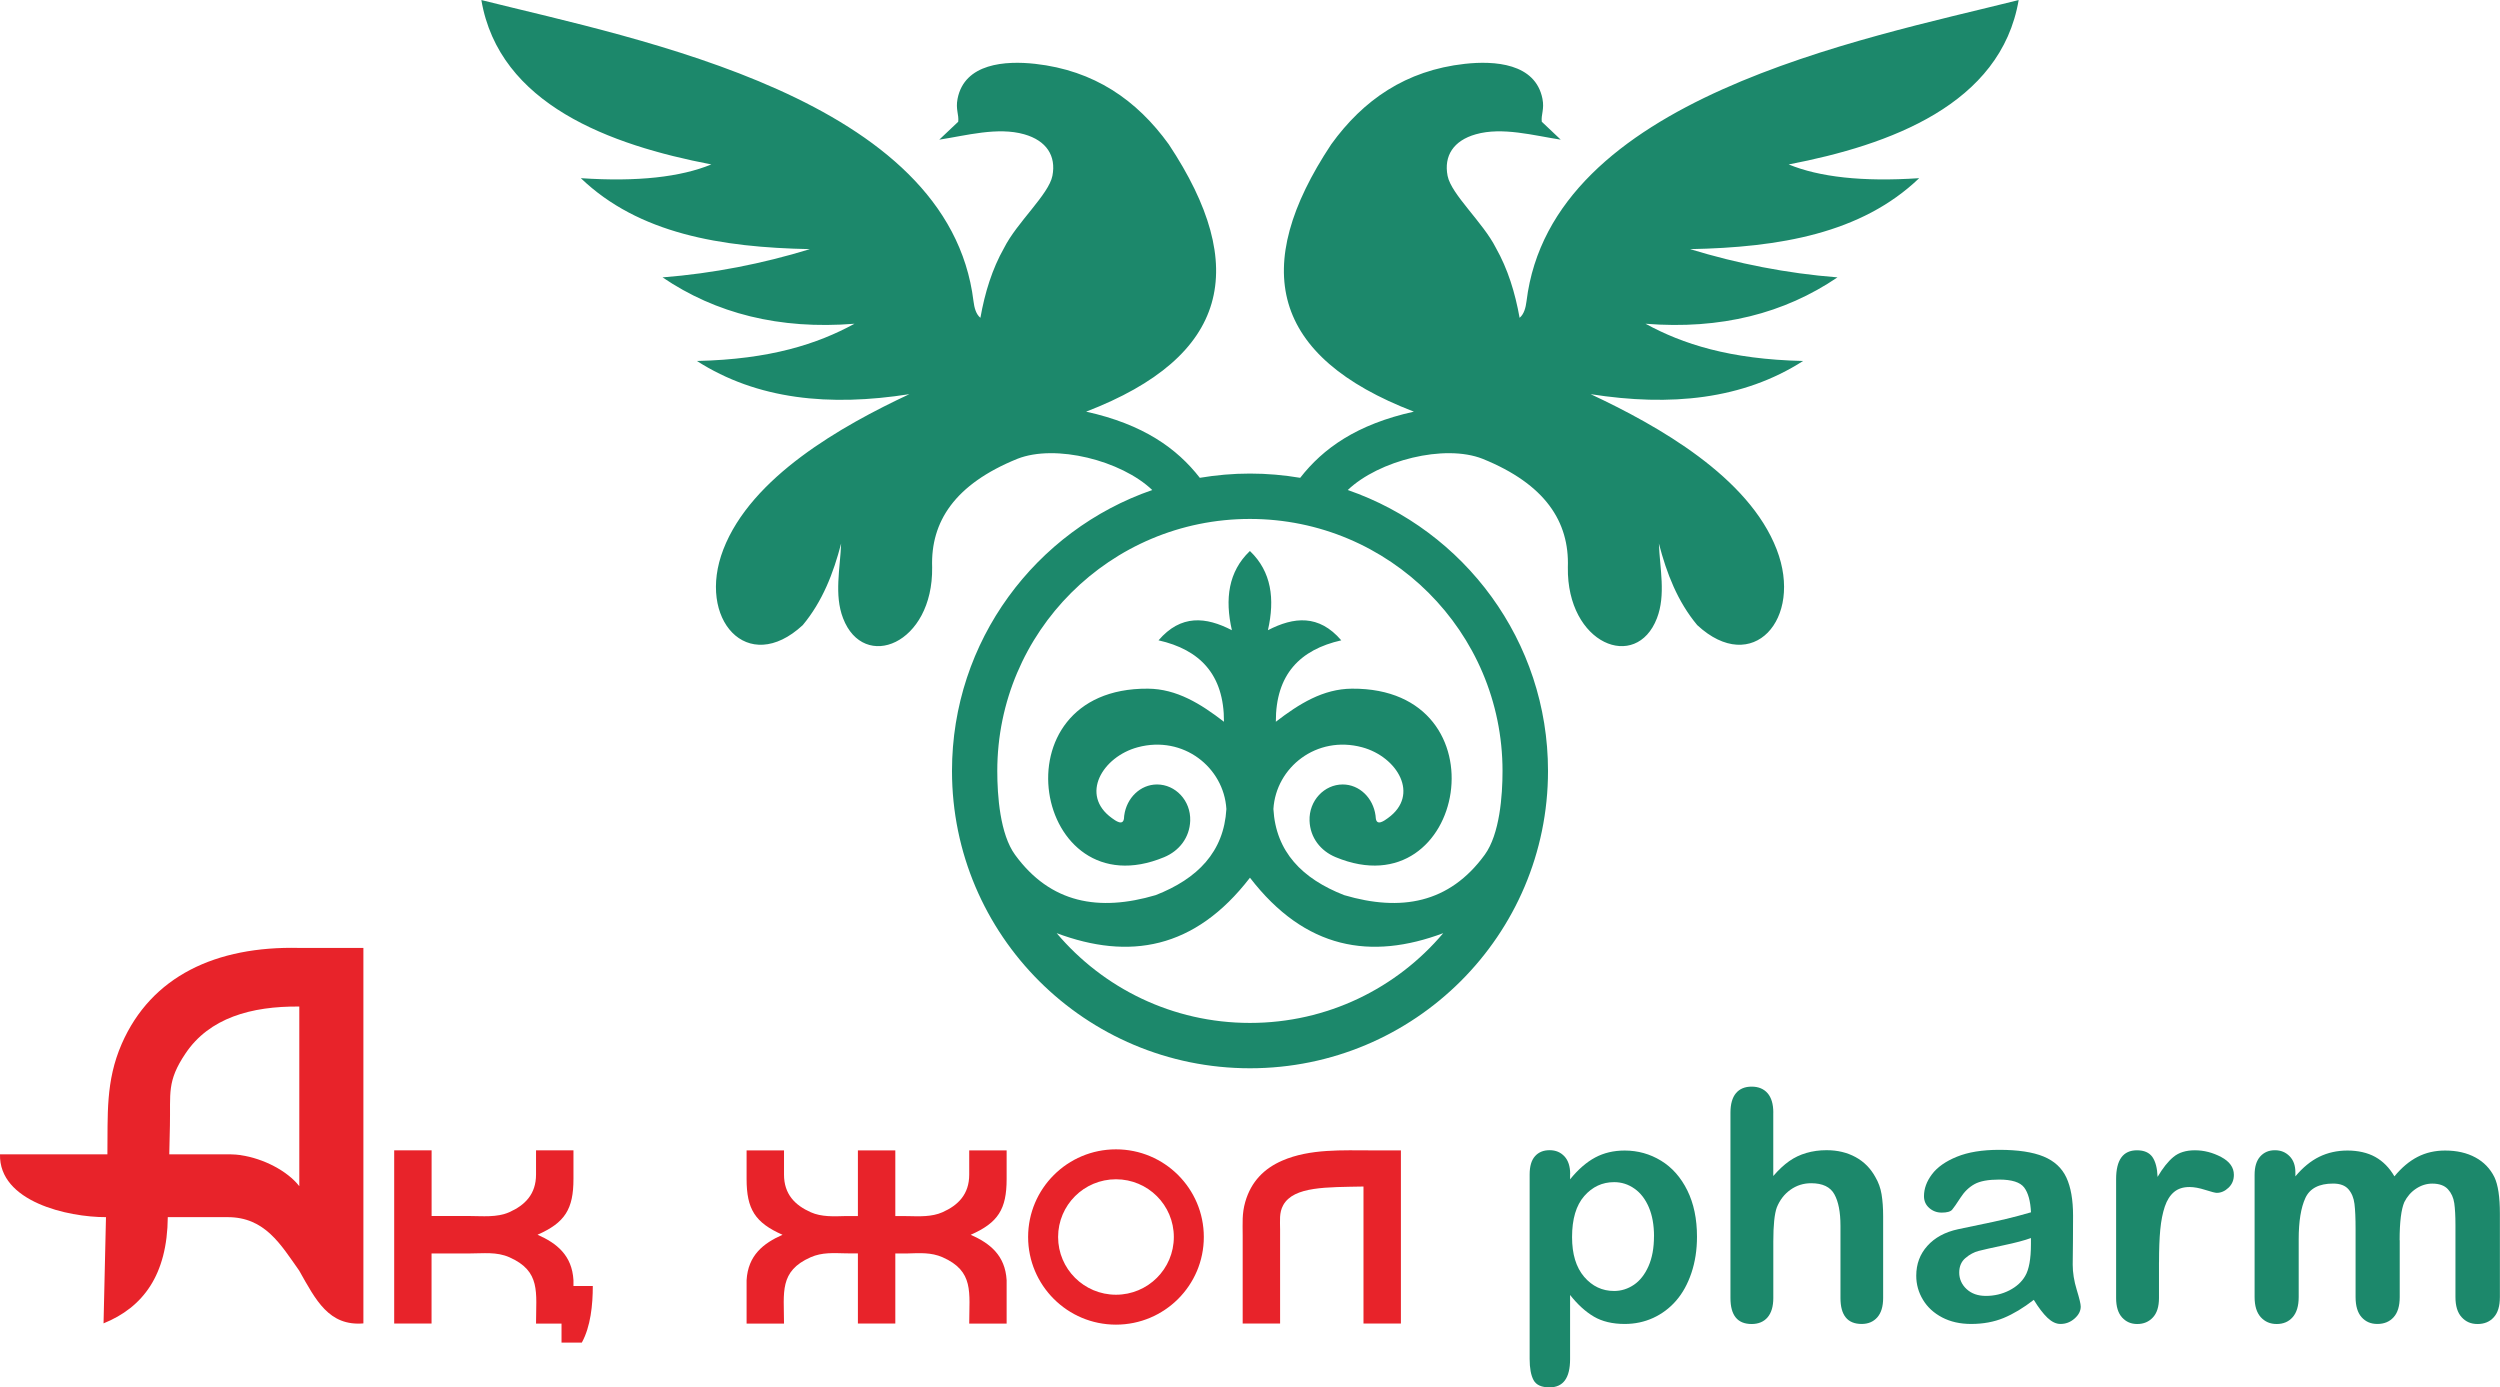 <svg width="182" height="101" viewBox="0 0 182 101" fill="none" xmlns="http://www.w3.org/2000/svg">
<path fill-rule="evenodd" clip-rule="evenodd" d="M105.067 67.934C99.817 69.9 95.029 69.135 90.997 63.897C86.965 69.135 82.18 69.9 76.926 67.934C80.299 71.928 85.35 74.469 90.997 74.469C96.643 74.469 101.695 71.931 105.067 67.934ZM91.015 40.134C92.557 41.619 92.823 43.596 92.305 45.879C94.196 44.901 96.019 44.718 97.645 46.616C94.643 47.295 92.867 49.096 92.881 52.544C94.575 51.239 96.319 50.15 98.419 50.135C109.676 50.056 106.718 66.341 97.234 62.401C96.135 61.945 95.378 60.978 95.335 59.752C95.284 58.278 96.416 57.109 97.749 57.109C98.963 57.109 99.965 58.087 100.138 59.364C100.145 59.403 100.152 59.45 100.152 59.504V59.514C100.152 59.514 100.152 59.543 100.156 59.554C100.217 60.169 100.787 59.741 101.039 59.558C103.392 57.868 101.724 55.093 99.165 54.402C95.843 53.507 92.888 55.866 92.704 58.896C92.881 62.017 94.802 63.972 97.854 65.166C101.976 66.381 105.507 65.773 108.09 62.225C109.182 60.722 109.384 57.922 109.384 56.128C109.384 45.994 101.151 37.779 90.993 37.779C80.835 37.779 72.602 45.994 72.602 56.128C72.602 57.922 72.8 60.726 73.896 62.229C76.479 65.773 80.01 66.381 84.132 65.166C87.184 63.972 89.101 62.02 89.281 58.896C89.098 55.869 86.143 53.507 82.821 54.402C80.263 55.093 78.598 57.868 80.947 59.558C81.199 59.741 81.769 60.169 81.83 59.554C81.83 59.54 81.83 59.525 81.83 59.514V59.504C81.83 59.45 81.837 59.407 81.844 59.364C82.017 58.087 83.019 57.109 84.233 57.109C85.567 57.109 86.698 58.278 86.647 59.752C86.604 60.978 85.848 61.945 84.752 62.401C75.272 66.345 72.31 50.056 83.567 50.135C85.667 50.15 87.411 51.239 89.105 52.544C89.119 49.096 87.339 47.292 84.341 46.616C85.97 44.718 87.79 44.901 89.681 45.879C89.162 43.596 89.429 41.619 90.971 40.134L90.989 40.116L91.007 40.134H91.015ZM90.997 34.476C92.243 34.476 93.465 34.584 94.654 34.785C96.315 32.653 98.758 30.892 102.931 29.968C92.521 25.963 90.989 19.442 96.913 10.508C99.244 7.276 102.347 5.123 106.638 4.648C108.782 4.411 111.784 4.591 112.292 7.197C112.44 7.967 112.18 8.344 112.241 8.862C112.703 9.297 113.164 9.732 113.621 10.167C111.661 9.868 109.373 9.228 107.442 9.775C105.81 10.235 105.103 11.349 105.384 12.798C105.647 14.153 107.975 16.199 108.901 18.047C109.766 19.575 110.299 21.297 110.627 23.137C110.944 22.875 111.07 22.418 111.132 21.919C112.937 7.143 135.442 2.89 146.959 0.004C145.661 7.614 137.572 10.559 130.215 11.971C132.441 12.884 135.576 13.251 139.716 12.971C135.508 17.004 129.53 18.011 123.037 18.137C126.493 19.19 130.063 19.902 133.768 20.193C129.894 22.817 125.271 24.007 119.794 23.569C122.493 25.043 125.923 26.16 131.266 26.279C126.878 29.09 121.613 29.608 115.798 28.695C120.745 31.01 127.307 34.724 129.343 40.001C131.299 45.063 127.583 49.24 123.559 45.509C122.121 43.783 121.329 41.734 120.767 39.566C120.835 41.385 121.282 43.305 120.626 45.005C119.116 48.927 114.057 46.9 114.14 41.299C114.256 37.981 112.497 35.248 107.932 33.401C105.161 32.308 100.376 33.519 98.117 35.673C106.602 38.61 112.695 46.659 112.695 56.124C112.695 68.078 102.981 77.77 91 77.77C79.019 77.77 69.305 68.078 69.305 56.124C69.305 46.655 75.398 38.61 83.884 35.673C81.624 33.519 76.839 32.308 74.069 33.401C69.503 35.252 67.745 37.981 67.86 41.299C67.939 46.9 62.88 48.927 61.374 45.005C60.718 43.301 61.165 41.385 61.234 39.566C60.672 41.734 59.879 43.779 58.441 45.509C54.413 49.24 50.702 45.063 52.658 40.001C54.694 34.724 61.255 31.01 66.203 28.695C60.387 29.612 55.123 29.09 50.734 26.279C56.078 26.16 59.504 25.043 62.207 23.569C56.73 24.007 52.103 22.817 48.233 20.193C51.941 19.902 55.508 19.194 58.964 18.137C52.474 18.011 46.493 17.008 42.284 12.971C46.428 13.251 49.559 12.884 51.786 11.971C44.425 10.559 36.339 7.611 35.042 0.004C46.558 2.89 69.064 7.14 70.869 21.919C70.93 22.418 71.056 22.875 71.373 23.137C71.701 21.297 72.231 19.575 73.099 18.047C74.025 16.199 76.353 14.153 76.616 12.798C76.897 11.349 76.187 10.235 74.559 9.775C72.627 9.228 70.339 9.868 68.379 10.167C68.84 9.732 69.302 9.297 69.759 8.862C69.82 8.344 69.561 7.967 69.709 7.197C70.213 4.591 73.218 4.411 75.362 4.648C79.654 5.127 82.756 7.276 85.087 10.508C91.011 19.442 89.48 25.963 79.07 29.968C83.246 30.892 85.685 32.649 87.347 34.785C88.536 34.584 89.757 34.476 91.004 34.476H90.997Z" fill="#1C886B"/>
<path d="M114.302 85.477V85.855C114.89 85.132 115.499 84.604 116.129 84.266C116.76 83.928 117.477 83.759 118.277 83.759C119.235 83.759 120.118 84.007 120.925 84.499C121.732 84.992 122.37 85.715 122.838 86.664C123.307 87.613 123.541 88.738 123.541 90.036C123.541 90.992 123.404 91.873 123.134 92.674C122.864 93.476 122.492 94.148 122.02 94.691C121.548 95.234 120.99 95.651 120.348 95.946C119.707 96.24 119.015 96.384 118.277 96.384C117.387 96.384 116.637 96.204 116.032 95.849C115.426 95.493 114.85 94.968 114.302 94.274V98.948C114.302 100.314 113.805 101 112.807 101C112.219 101 111.83 100.824 111.643 100.472C111.452 100.12 111.358 99.602 111.358 98.926V85.499C111.358 84.906 111.488 84.463 111.748 84.172C112.007 83.881 112.36 83.734 112.81 83.734C113.261 83.734 113.61 83.885 113.891 84.183C114.169 84.481 114.309 84.913 114.309 85.477H114.302ZM120.413 90.003C120.413 89.184 120.287 88.479 120.035 87.889C119.783 87.3 119.437 86.847 118.99 86.534C118.543 86.218 118.05 86.06 117.509 86.06C116.648 86.06 115.924 86.398 115.333 87.073C114.742 87.749 114.446 88.745 114.446 90.061C114.446 91.301 114.738 92.261 115.325 92.951C115.913 93.638 116.641 93.983 117.505 93.983C118.024 93.983 118.504 93.832 118.947 93.534C119.39 93.235 119.743 92.782 120.01 92.182C120.276 91.582 120.41 90.855 120.41 90.003H120.413Z" fill="#1C886B"/>
<path d="M129.094 80.998V85.614C129.489 85.157 129.876 84.798 130.254 84.532C130.632 84.266 131.046 84.068 131.504 83.935C131.961 83.802 132.452 83.734 132.977 83.734C133.77 83.734 134.473 83.903 135.086 84.237C135.699 84.571 136.181 85.056 136.53 85.697C136.75 86.07 136.902 86.484 136.978 86.944C137.054 87.404 137.093 87.933 137.093 88.533V94.493C137.093 95.115 136.949 95.586 136.664 95.906C136.379 96.226 136.001 96.384 135.529 96.384C134.502 96.384 133.986 95.755 133.986 94.493V89.237C133.986 88.242 133.839 87.476 133.54 86.94C133.244 86.405 132.679 86.139 131.85 86.139C131.295 86.139 130.795 86.297 130.347 86.613C129.9 86.93 129.569 87.361 129.349 87.907C129.183 88.371 129.097 89.194 129.097 90.381V94.493C129.097 95.108 128.957 95.579 128.679 95.903C128.401 96.226 128.015 96.388 127.519 96.388C126.492 96.388 125.977 95.759 125.977 94.497V81.001C125.977 80.372 126.114 79.898 126.38 79.581C126.647 79.265 127.028 79.107 127.519 79.107C128.009 79.107 128.401 79.265 128.679 79.585C128.957 79.905 129.097 80.376 129.097 80.998H129.094Z" fill="#1C886B"/>
<path d="M148.057 94.63C147.304 95.216 146.573 95.654 145.871 95.946C145.168 96.237 144.375 96.384 143.5 96.384C142.7 96.384 141.997 96.226 141.391 95.91C140.786 95.593 140.318 95.165 139.994 94.626C139.666 94.087 139.503 93.501 139.503 92.872C139.503 92.02 139.774 91.297 140.315 90.697C140.854 90.097 141.597 89.694 142.542 89.489C142.739 89.442 143.229 89.342 144.015 89.18C144.8 89.022 145.47 88.874 146.032 88.741C146.595 88.608 147.2 88.447 147.856 88.256C147.816 87.436 147.65 86.832 147.358 86.448C147.066 86.063 146.457 85.873 145.536 85.873C144.742 85.873 144.148 85.984 143.749 86.203C143.348 86.423 143.005 86.753 142.721 87.196C142.437 87.638 142.234 87.925 142.116 88.066C141.997 88.206 141.744 88.278 141.356 88.278C141.006 88.278 140.704 88.166 140.447 87.94C140.192 87.717 140.066 87.429 140.066 87.08C140.066 86.534 140.26 86.002 140.65 85.484C141.039 84.967 141.644 84.542 142.466 84.208C143.287 83.874 144.31 83.708 145.54 83.708C146.908 83.708 147.985 83.87 148.771 84.194C149.556 84.517 150.107 85.028 150.432 85.725C150.757 86.423 150.919 87.35 150.919 88.508C150.919 89.237 150.919 89.856 150.911 90.366C150.905 90.877 150.901 91.441 150.893 92.063C150.893 92.649 150.991 93.257 151.185 93.893C151.38 94.526 151.477 94.936 151.477 95.119C151.477 95.439 151.326 95.73 151.026 95.992C150.728 96.255 150.385 96.384 150.004 96.384C149.683 96.384 149.369 96.233 149.056 95.935C148.742 95.636 148.411 95.201 148.061 94.63H148.057ZM147.852 90.129C147.395 90.298 146.731 90.474 145.859 90.657C144.987 90.844 144.382 90.981 144.047 91.067C143.712 91.153 143.391 91.326 143.089 91.581C142.785 91.837 142.631 92.193 142.631 92.645C142.631 93.098 142.811 93.519 143.168 93.846C143.525 94.177 143.993 94.342 144.573 94.342C145.189 94.342 145.758 94.206 146.281 93.94C146.803 93.67 147.185 93.321 147.43 92.897C147.712 92.426 147.852 91.65 147.852 90.571V90.126V90.129Z" fill="#1C886B"/>
<path d="M157.174 91.894V94.493C157.174 95.122 157.026 95.597 156.727 95.913C156.432 96.23 156.052 96.388 155.595 96.388C155.137 96.388 154.777 96.23 154.485 95.91C154.197 95.59 154.053 95.119 154.053 94.497V85.837C154.053 84.438 154.561 83.741 155.573 83.741C156.093 83.741 156.463 83.906 156.695 84.23C156.922 84.557 157.047 85.039 157.072 85.678C157.448 85.039 157.829 84.557 158.223 84.23C158.614 83.903 159.138 83.741 159.794 83.741C160.45 83.741 161.083 83.906 161.7 84.23C162.315 84.557 162.626 84.988 162.626 85.527C162.626 85.909 162.496 86.221 162.233 86.469C161.97 86.718 161.684 86.84 161.382 86.84C161.267 86.84 160.993 86.768 160.553 86.628C160.113 86.487 159.728 86.415 159.393 86.415C158.935 86.415 158.565 86.534 158.273 86.775C157.985 87.016 157.757 87.368 157.598 87.839C157.44 88.31 157.329 88.871 157.267 89.522C157.206 90.172 157.177 90.963 157.177 91.898L157.174 91.894Z" fill="#1C886B"/>
<path d="M174.7 90.287V94.425C174.7 95.079 174.552 95.568 174.254 95.895C173.958 96.222 173.565 96.384 173.074 96.384C172.585 96.384 172.221 96.219 171.926 95.895C171.634 95.568 171.486 95.079 171.486 94.425V89.468C171.486 88.684 171.46 88.076 171.406 87.645C171.353 87.21 171.208 86.858 170.97 86.581C170.732 86.304 170.362 86.164 169.85 86.164C168.83 86.164 168.157 86.512 167.832 87.213C167.508 87.915 167.345 88.917 167.345 90.222V94.428C167.345 95.076 167.197 95.561 166.905 95.892C166.615 96.222 166.225 96.388 165.745 96.388C165.266 96.388 164.888 96.222 164.585 95.892C164.287 95.561 164.135 95.072 164.135 94.428V85.527C164.135 84.941 164.271 84.499 164.542 84.194C164.812 83.892 165.169 83.737 165.609 83.737C166.049 83.737 166.391 83.881 166.675 84.165C166.96 84.449 167.104 84.844 167.104 85.344V85.639C167.645 84.992 168.225 84.517 168.84 84.215C169.457 83.913 170.142 83.759 170.898 83.759C171.655 83.759 172.358 83.913 172.92 84.226C173.481 84.539 173.947 85.01 174.314 85.639C174.84 84.999 175.403 84.528 176.004 84.219C176.606 83.91 177.273 83.759 178.004 83.759C178.858 83.759 179.594 83.928 180.209 84.262C180.826 84.596 181.286 85.075 181.593 85.696C181.86 86.257 181.992 87.145 181.992 88.353V94.428C181.992 95.083 181.845 95.572 181.546 95.899C181.251 96.226 180.858 96.388 180.368 96.388C179.878 96.388 179.51 96.222 179.208 95.892C178.905 95.561 178.757 95.072 178.757 94.428V89.198C178.757 88.529 178.728 87.993 178.671 87.591C178.613 87.188 178.459 86.85 178.21 86.577C177.961 86.304 177.579 86.167 177.067 86.167C176.656 86.167 176.263 86.29 175.897 86.53C175.525 86.775 175.241 87.102 175.035 87.512C174.809 88.037 174.692 88.964 174.692 90.294L174.7 90.287Z" fill="#1C886B"/>
<path fill-rule="evenodd" clip-rule="evenodd" d="M21.789 92.512C20.43 90.593 19.292 88.608 16.571 88.608H12.215C12.179 92.814 10.417 95.176 7.538 96.341L7.715 88.608C4.936 88.615 -0.083 87.483 3.70013e-05 84.035H7.819C7.855 81.177 7.675 78.711 8.86 75.997C11.012 71.069 15.721 68.865 21.789 69.009H26.455V96.344C23.936 96.553 22.992 94.644 21.789 92.516M17.53 84.097C19.191 84.341 20.921 85.247 21.778 86.34L21.789 86.347V73.276C18.276 73.243 15.235 74.113 13.505 76.691C12.132 78.733 12.424 79.592 12.37 81.939L12.323 84.035H16.063C16.568 84.035 17.032 84.021 17.533 84.093L17.53 84.097Z" fill="#E8232A"/>
<path fill-rule="evenodd" clip-rule="evenodd" d="M28.693 96.352H31.417V91.251H34.195C35.204 91.251 36.144 91.117 37.081 91.527C39.387 92.545 39.023 94.083 39.023 96.359H40.879V97.743H42.356C42.998 96.575 43.156 94.996 43.156 93.623H41.748V93.195C41.643 91.387 40.533 90.506 39.132 89.888C41.131 89.011 41.748 88.022 41.748 85.829V83.744H39.023V85.506C39.023 86.936 38.22 87.738 37.074 88.249C36.177 88.648 35.121 88.525 34.148 88.525H31.421V83.744H28.697V96.348L28.693 96.352Z" fill="#E8232A"/>
<path fill-rule="evenodd" clip-rule="evenodd" d="M62.455 96.352H65.179V91.251H66.073C66.952 91.225 67.788 91.164 68.617 91.527C70.923 92.545 70.559 94.083 70.559 96.359H73.283V93.199C73.179 91.391 72.069 90.51 70.667 89.892C72.667 89.014 73.283 88.026 73.283 85.833V83.748H70.559V85.509C70.559 86.94 69.759 87.742 68.61 88.252C67.831 88.597 66.934 88.551 66.073 88.533L65.68 88.529H65.179V83.748H62.455V88.529H61.562C60.7 88.554 59.803 88.601 59.025 88.252C57.876 87.742 57.076 86.94 57.076 85.509V83.748H54.352V85.833C54.352 88.022 54.968 89.011 56.968 89.892C55.569 90.51 54.456 91.391 54.352 93.199V96.359H57.076C57.076 94.087 56.712 92.545 59.018 91.527C59.846 91.161 60.682 91.225 61.562 91.243L61.904 91.247H62.455V96.348V96.352Z" fill="#E8232A"/>
<path fill-rule="evenodd" clip-rule="evenodd" d="M81.243 85.851C83.57 85.851 85.455 87.731 85.455 90.053C85.455 92.376 83.57 94.256 81.243 94.256C78.915 94.256 77.03 92.376 77.03 90.053C77.03 87.731 78.915 85.851 81.243 85.851ZM81.243 83.672C84.774 83.672 87.638 86.53 87.638 90.053C87.638 93.576 84.774 96.434 81.243 96.434C77.711 96.434 74.847 93.576 74.847 90.053C74.847 86.53 77.711 83.672 81.243 83.672Z" fill="#E8232A"/>
<path fill-rule="evenodd" clip-rule="evenodd" d="M99.262 96.352H101.986V83.748H99.889C97.742 83.748 95.364 83.618 93.35 84.492C92.034 85.064 91.083 86.009 90.654 87.501C90.409 88.357 90.467 89.05 90.467 89.928V96.352H93.191V89.493C93.191 88.881 93.112 88.285 93.418 87.735C94.185 86.351 96.618 86.433 99.262 86.379V96.352Z" fill="#E8232A"/>
</svg>
